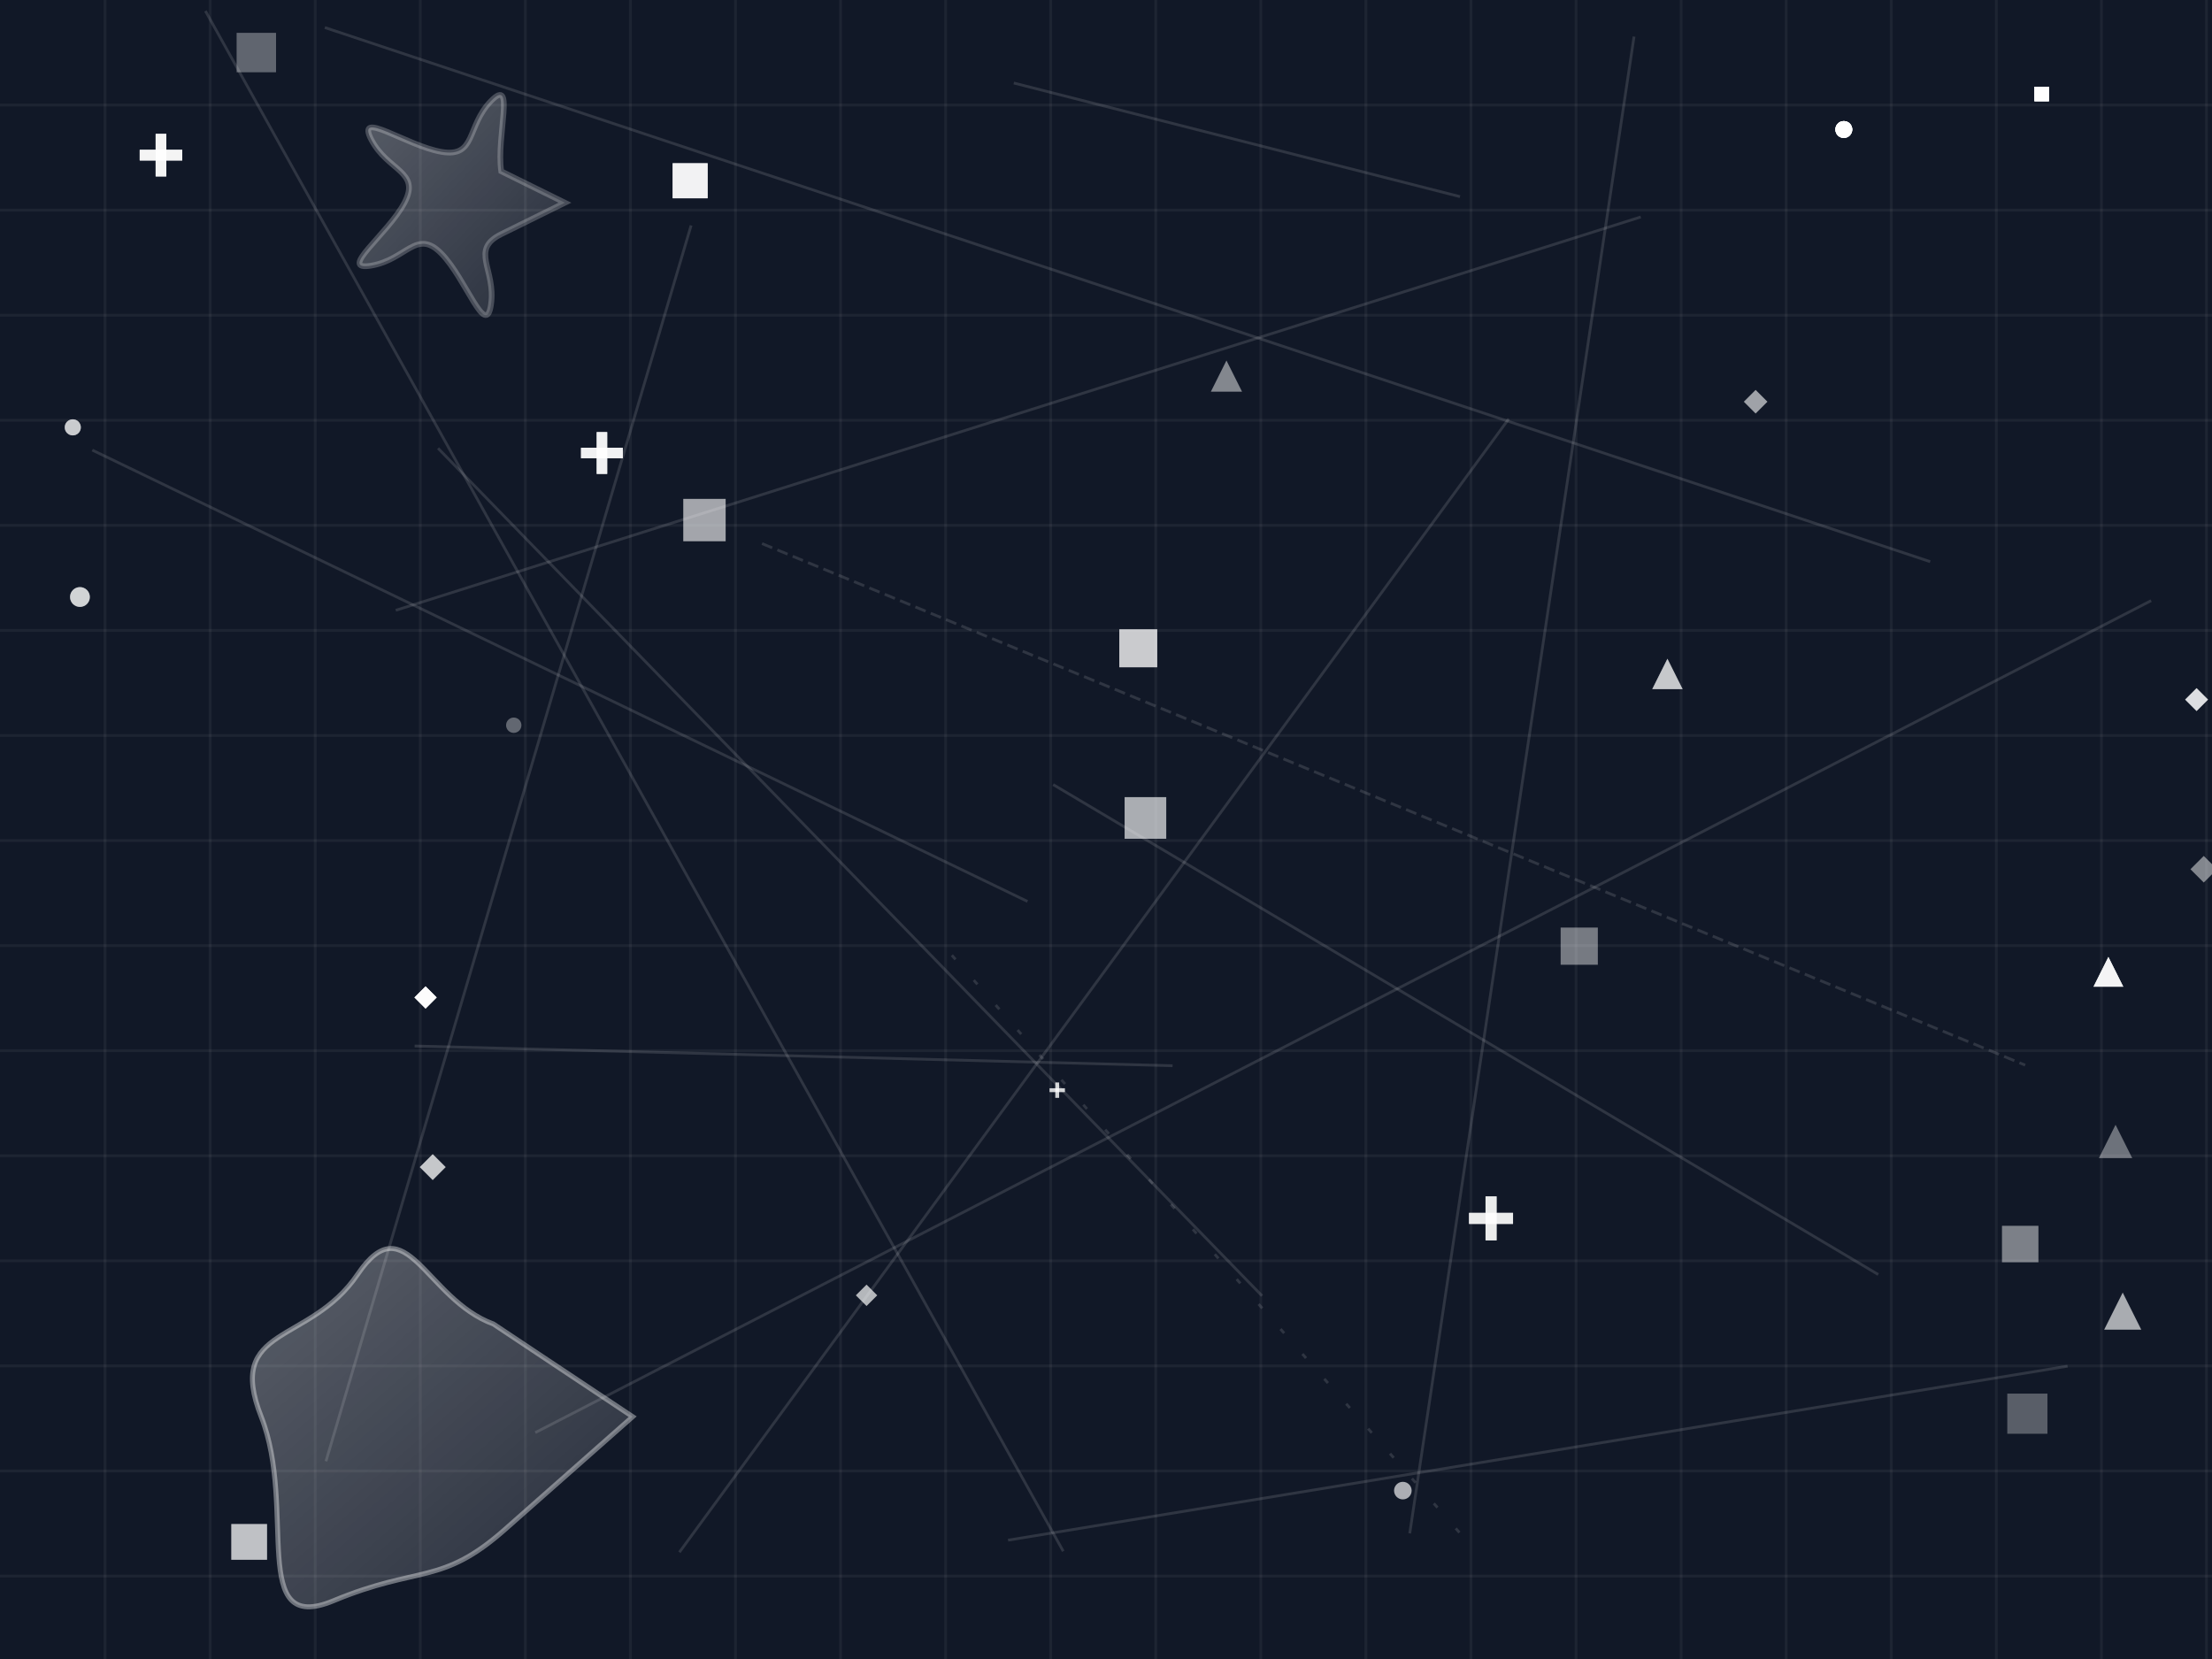 <svg width="400" height="300" viewBox="0 0 400 300" xmlns="http://www.w3.org/2000/svg">
    <defs>
    <linearGradient id="linear-252879569" x1="0%" y1="0%" x2="100%" y2="100%">
      <stop offset="0%" stop-color="rgba(255,255,255,0.294)" />
      <stop offset="100%" stop-color="rgba(255,255,255,0.096)" />
    </linearGradient>
  
    <radialGradient id="radial-252879569" cx="37.29%" cy="40.701%" r="70%" fx="54.302%" fy="59.945%">
      <stop offset="0%" stop-color="rgba(255,255,255,0.393)" />
      <stop offset="100%" stop-color="rgba(255,255,255,0.106)" />
    </radialGradient>
  
    <pattern id="pattern-252879569" x="0" y="0" width="19" height="19" patternUnits="userSpaceOnUse">
      <rect width="19" height="19" fill="none"/>
      <circle cx="9.5" cy="9.5" r="2.139" fill="rgba(255,255,255,0.3)"/>
      <circle cx="19" cy="19" r="2.139" fill="rgba(255,255,255,0.2)"/>
      <circle cx="0" cy="0" r="2.139" fill="rgba(255,255,255,0.2)"/>
    </pattern>
  </defs>
    <rect width="400" height="300" fill="#111827" />
    <line x1="19" y1="0" x2="19" y2="300" stroke="rgba(255,255,255,0.054)" stroke-width="0.5" />
    <line x1="38" y1="0" x2="38" y2="300" stroke="rgba(255,255,255,0.054)" stroke-width="0.5" />
    <line x1="57" y1="0" x2="57" y2="300" stroke="rgba(255,255,255,0.054)" stroke-width="0.5" />
    <line x1="76" y1="0" x2="76" y2="300" stroke="rgba(255,255,255,0.054)" stroke-width="0.5" />
    <line x1="95" y1="0" x2="95" y2="300" stroke="rgba(255,255,255,0.054)" stroke-width="0.5" />
    <line x1="114" y1="0" x2="114" y2="300" stroke="rgba(255,255,255,0.054)" stroke-width="0.5" />
    <line x1="133" y1="0" x2="133" y2="300" stroke="rgba(255,255,255,0.054)" stroke-width="0.5" />
    <line x1="152" y1="0" x2="152" y2="300" stroke="rgba(255,255,255,0.054)" stroke-width="0.5" />
    <line x1="171" y1="0" x2="171" y2="300" stroke="rgba(255,255,255,0.054)" stroke-width="0.5" />
    <line x1="190" y1="0" x2="190" y2="300" stroke="rgba(255,255,255,0.054)" stroke-width="0.5" />
    <line x1="209" y1="0" x2="209" y2="300" stroke="rgba(255,255,255,0.054)" stroke-width="0.5" />
    <line x1="228" y1="0" x2="228" y2="300" stroke="rgba(255,255,255,0.054)" stroke-width="0.5" />
    <line x1="247" y1="0" x2="247" y2="300" stroke="rgba(255,255,255,0.054)" stroke-width="0.5" />
    <line x1="266" y1="0" x2="266" y2="300" stroke="rgba(255,255,255,0.054)" stroke-width="0.5" />
    <line x1="285" y1="0" x2="285" y2="300" stroke="rgba(255,255,255,0.054)" stroke-width="0.5" />
    <line x1="304" y1="0" x2="304" y2="300" stroke="rgba(255,255,255,0.054)" stroke-width="0.5" />
    <line x1="323" y1="0" x2="323" y2="300" stroke="rgba(255,255,255,0.054)" stroke-width="0.5" />
    <line x1="342" y1="0" x2="342" y2="300" stroke="rgba(255,255,255,0.054)" stroke-width="0.5" />
    <line x1="361" y1="0" x2="361" y2="300" stroke="rgba(255,255,255,0.054)" stroke-width="0.5" />
    <line x1="380" y1="0" x2="380" y2="300" stroke="rgba(255,255,255,0.054)" stroke-width="0.5" />
    <line x1="399" y1="0" x2="399" y2="300" stroke="rgba(255,255,255,0.054)" stroke-width="0.5" />
    <line x1="0" y1="19" x2="400" y2="19" stroke="rgba(255,255,255,0.054)" stroke-width="0.5" />
    <line x1="0" y1="38" x2="400" y2="38" stroke="rgba(255,255,255,0.054)" stroke-width="0.5" />
    <line x1="0" y1="57" x2="400" y2="57" stroke="rgba(255,255,255,0.054)" stroke-width="0.5" />
    <line x1="0" y1="76" x2="400" y2="76" stroke="rgba(255,255,255,0.054)" stroke-width="0.5" />
    <line x1="0" y1="95" x2="400" y2="95" stroke="rgba(255,255,255,0.054)" stroke-width="0.5" />
    <line x1="0" y1="114" x2="400" y2="114" stroke="rgba(255,255,255,0.054)" stroke-width="0.5" />
    <line x1="0" y1="133" x2="400" y2="133" stroke="rgba(255,255,255,0.054)" stroke-width="0.5" />
    <line x1="0" y1="152" x2="400" y2="152" stroke="rgba(255,255,255,0.054)" stroke-width="0.5" />
    <line x1="0" y1="171" x2="400" y2="171" stroke="rgba(255,255,255,0.054)" stroke-width="0.5" />
    <line x1="0" y1="190" x2="400" y2="190" stroke="rgba(255,255,255,0.054)" stroke-width="0.5" />
    <line x1="0" y1="209" x2="400" y2="209" stroke="rgba(255,255,255,0.054)" stroke-width="0.5" />
    <line x1="0" y1="228" x2="400" y2="228" stroke="rgba(255,255,255,0.054)" stroke-width="0.5" />
    <line x1="0" y1="247" x2="400" y2="247" stroke="rgba(255,255,255,0.054)" stroke-width="0.5" />
    <line x1="0" y1="266" x2="400" y2="266" stroke="rgba(255,255,255,0.054)" stroke-width="0.5" />
    <line x1="0" y1="285" x2="400" y2="285" stroke="rgba(255,255,255,0.054)" stroke-width="0.5" />
    <path d="M114.405,256.182 S102.858,266.379 91.312,276.576 S75.819,283.017 60.326,289.458 S53.779,272.82 47.232,256.182 S55.953,243.31 64.675,230.438 S76.946,234.928 89.217,239.417 Z" fill="url(#linear-252879569)" stroke="rgba(255,255,255,0.387)" stroke-width="0.893" />
    <path d="M102.159,36.658 S96.399,39.5 90.639,42.343 S89.715,48.699 88.792,55.055 S84.308,50.456 79.825,45.857 S73.495,46.942 67.164,48.028 S70.153,42.343 73.142,36.658 S70.153,30.973 67.164,25.287 S73.495,26.373 79.825,27.459 S84.308,22.859 88.792,18.26 S89.715,24.616 90.639,30.973 Z" fill="url(#linear-252879569)" stroke="rgba(255,255,255,0.233)" stroke-width="1.029" />
    <polygon points="382.56,203.395 379.542,209.43 385.578,209.43" fill="rgba(255,255,255,0.389)" />
    
        <g stroke="rgba(255,255,255,0.427)" stroke-width="1.887">
          <line x1="105.076" y1="81.917" x2="112.626" y2="81.917" />
          <line x1="108.851" y1="78.143" x2="108.851" y2="85.692" />
        </g>
      
    <polygon points="76.955,178.37 78.956,180.372 76.955,182.373 74.953,180.372" fill="rgba(255,255,255,0.655)" />
    
        <g stroke="rgba(255,255,255,0.337)" stroke-width="1.988">
          <line x1="265.652" y1="220.324" x2="273.604" y2="220.324" />
          <line x1="269.628" y1="216.348" x2="269.628" y2="224.3" />
        </g>
      
    <rect x="202.405" y="113.803" width="6.859" height="6.859" fill="rgba(255,255,255,0.393)" />
    <polygon points="397.214,124.438 399.282,126.507 397.214,128.576 395.145,126.507" fill="rgba(255,255,255,0.625)" />
    <polygon points="381.265,173.052 378.583,178.417 383.948,178.417" fill="rgba(255,255,255,0.539)" />
    <circle cx="333.421" cy="23.416" r="1.522" fill="rgba(255,255,255,0.681)" />
    <circle cx="13.162" cy="77.28" r="1.455" fill="rgba(255,255,255,0.311)" />
    <circle cx="333.421" cy="23.416" r="1.522" fill="rgba(255,255,255,0.681)" />
    <circle cx="13.162" cy="77.28" r="1.455" fill="rgba(255,255,255,0.311)" />
    <polygon points="301.524,119.121 298.775,124.619 304.274,124.619" fill="rgba(255,255,255,0.509)" />
    <rect x="367.899" y="15.693" width="2.603" height="2.603" fill="rgba(255,255,255,0.402)" />
    <polygon points="78.249,208.712 80.586,211.049 78.249,213.386 75.912,211.049" fill="rgba(255,255,255,0.505)" />
    
        <g stroke="rgba(255,255,255,0.397)" stroke-width="1.921">
          <line x1="25.268" y1="28.053" x2="32.952" y2="28.053" />
          <line x1="29.11" y1="24.211" x2="29.11" y2="31.895" />
        </g>
      
    <rect x="121.638" y="29.529" width="6.323" height="6.323" fill="rgba(255,255,255,0.513)" />
    <polygon points="76.955,178.37 78.956,180.372 76.955,182.373 74.953,180.372" fill="rgba(255,255,255,0.655)" />
    <rect x="367.899" y="15.693" width="2.603" height="2.603" fill="rgba(255,255,255,0.402)" />
    <rect x="42.789" y="5.94" width="7.128" height="7.128" fill="rgba(255,255,255,0.333)" />
    
        <g stroke="rgba(255,255,255,0.397)" stroke-width="1.921">
          <line x1="25.268" y1="28.053" x2="32.952" y2="28.053" />
          <line x1="29.11" y1="24.211" x2="29.11" y2="31.895" />
        </g>
      
    <polygon points="76.955,178.37 78.956,180.372 76.955,182.373 74.953,180.372" fill="rgba(255,255,255,0.655)" />
    <rect x="362.022" y="221.666" width="6.591" height="6.591" fill="rgba(255,255,255,0.453)" />
    <rect x="282.213" y="167.734" width="6.725" height="6.725" fill="rgba(255,255,255,0.423)" />
    <polygon points="381.265,173.052 378.583,178.417 383.948,178.417" fill="rgba(255,255,255,0.539)" />
    
        <g stroke="rgba(255,255,255,0.397)" stroke-width="1.921">
          <line x1="25.268" y1="28.053" x2="32.952" y2="28.053" />
          <line x1="29.11" y1="24.211" x2="29.11" y2="31.895" />
        </g>
      
    <polygon points="156.696,232.301 158.63,234.236 156.696,236.171 154.761,234.236" fill="rgba(255,255,255,0.685)" />
    <polygon points="383.855,233.737 380.502,240.443 387.207,240.443" fill="rgba(255,255,255,0.638)" />
    <rect x="367.899" y="15.693" width="2.603" height="2.603" fill="rgba(255,255,255,0.402)" />
    <polygon points="398.508,154.781 400.912,157.185 398.508,159.589 396.104,157.185" fill="rgba(255,255,255,0.475)" />
    <polygon points="317.473,70.507 319.608,72.643 317.473,74.779 315.337,72.643" fill="rgba(255,255,255,0.595)" />
    
        <g stroke="rgba(255,255,255,0.337)" stroke-width="1.988">
          <line x1="265.652" y1="220.324" x2="273.604" y2="220.324" />
          <line x1="269.628" y1="216.348" x2="269.628" y2="224.3" />
        </g>
      
    <rect x="367.899" y="15.693" width="2.603" height="2.603" fill="rgba(255,255,255,0.402)" />
    <circle cx="14.456" cy="107.958" r="1.791" fill="rgba(255,255,255,0.561)" />
    <polygon points="381.265,173.052 378.583,178.417 383.948,178.417" fill="rgba(255,255,255,0.539)" />
    
        <g stroke="rgba(255,255,255,0.427)" stroke-width="1.887">
          <line x1="105.076" y1="81.917" x2="112.626" y2="81.917" />
          <line x1="108.851" y1="78.143" x2="108.851" y2="85.692" />
        </g>
      
    <circle cx="333.421" cy="23.416" r="1.522" fill="rgba(255,255,255,0.681)" />
    <polygon points="397.214,124.438 399.282,126.507 397.214,128.576 395.145,126.507" fill="rgba(255,255,255,0.625)" />
    <rect x="202.405" y="113.803" width="6.859" height="6.859" fill="rgba(255,255,255,0.393)" />
    
        <g stroke="rgba(255,255,255,0.427)" stroke-width="1.887">
          <line x1="105.076" y1="81.917" x2="112.626" y2="81.917" />
          <line x1="108.851" y1="78.143" x2="108.851" y2="85.692" />
        </g>
      
    
        <g stroke="rgba(255,255,255,0.337)" stroke-width="1.988">
          <line x1="265.652" y1="220.324" x2="273.604" y2="220.324" />
          <line x1="269.628" y1="216.348" x2="269.628" y2="224.3" />
        </g>
      
    <rect x="367.899" y="15.693" width="2.603" height="2.603" fill="rgba(255,255,255,0.402)" />
    
        <g stroke="rgba(255,255,255,0.556)" stroke-width="0.689">
          <line x1="189.803" y1="197.137" x2="192.56" y2="197.137" />
          <line x1="191.181" y1="195.759" x2="191.181" y2="198.516" />
        </g>
      
    <rect x="121.638" y="29.529" width="6.323" height="6.323" fill="rgba(255,255,255,0.513)" />
    <circle cx="333.421" cy="23.416" r="1.522" fill="rgba(255,255,255,0.681)" />
    <circle cx="253.68" cy="269.551" r="1.59" fill="rgba(255,255,255,0.651)" />
    
        <g stroke="rgba(255,255,255,0.337)" stroke-width="1.988">
          <line x1="265.652" y1="220.324" x2="273.604" y2="220.324" />
          <line x1="269.628" y1="216.348" x2="269.628" y2="224.3" />
        </g>
      
    <rect x="367.899" y="15.693" width="2.603" height="2.603" fill="rgba(255,255,255,0.402)" />
    
        <g stroke="rgba(255,255,255,0.427)" stroke-width="1.887">
          <line x1="105.076" y1="81.917" x2="112.626" y2="81.917" />
          <line x1="108.851" y1="78.143" x2="108.851" y2="85.692" />
        </g>
      
    
        <g stroke="rgba(255,255,255,0.397)" stroke-width="1.921">
          <line x1="25.268" y1="28.053" x2="32.952" y2="28.053" />
          <line x1="29.11" y1="24.211" x2="29.11" y2="31.895" />
        </g>
      
    <rect x="367.899" y="15.693" width="2.603" height="2.603" fill="rgba(255,255,255,0.402)" />
    <rect x="123.556" y="90.214" width="7.664" height="7.664" fill="rgba(255,255,255,0.612)" />
    <polygon points="381.265,173.052 378.583,178.417 383.948,178.417" fill="rgba(255,255,255,0.539)" />
    
        <g stroke="rgba(255,255,255,0.337)" stroke-width="1.988">
          <line x1="265.652" y1="220.324" x2="273.604" y2="220.324" />
          <line x1="269.628" y1="216.348" x2="269.628" y2="224.3" />
        </g>
      
    <rect x="202.405" y="113.803" width="6.859" height="6.859" fill="rgba(255,255,255,0.393)" />
    <circle cx="13.162" cy="77.28" r="1.455" fill="rgba(255,255,255,0.311)" />
    <circle cx="333.421" cy="23.416" r="1.522" fill="rgba(255,255,255,0.681)" />
    <circle cx="13.162" cy="77.28" r="1.455" fill="rgba(255,255,255,0.311)" />
    <polygon points="301.524,119.121 298.775,124.619 304.274,124.619" fill="rgba(255,255,255,0.509)" />
    <rect x="367.899" y="15.693" width="2.603" height="2.603" fill="rgba(255,255,255,0.402)" />
    <circle cx="14.456" cy="107.958" r="1.791" fill="rgba(255,255,255,0.561)" />
    <rect x="41.83" y="275.597" width="6.457" height="6.457" fill="rgba(255,255,255,0.483)" />
    <rect x="367.899" y="15.693" width="2.603" height="2.603" fill="rgba(255,255,255,0.402)" />
    <polygon points="78.249,208.712 80.586,211.049 78.249,213.386 75.912,211.049" fill="rgba(255,255,255,0.505)" />
    
        <g stroke="rgba(255,255,255,0.397)" stroke-width="1.921">
          <line x1="25.268" y1="28.053" x2="32.952" y2="28.053" />
          <line x1="29.11" y1="24.211" x2="29.11" y2="31.895" />
        </g>
      
    <rect x="121.638" y="29.529" width="6.323" height="6.323" fill="rgba(255,255,255,0.513)" />
    <polygon points="76.955,178.37 78.956,180.372 76.955,182.373 74.953,180.372" fill="rgba(255,255,255,0.655)" />
    <rect x="367.899" y="15.693" width="2.603" height="2.603" fill="rgba(255,255,255,0.402)" />
    
        <g stroke="rgba(255,255,255,0.556)" stroke-width="0.689">
          <line x1="189.803" y1="197.137" x2="192.56" y2="197.137" />
          <line x1="191.181" y1="195.759" x2="191.181" y2="198.516" />
        </g>
      
    <circle cx="333.421" cy="23.416" r="1.522" fill="rgba(255,255,255,0.681)" />
    
        <g stroke="rgba(255,255,255,0.427)" stroke-width="1.887">
          <line x1="105.076" y1="81.917" x2="112.626" y2="81.917" />
          <line x1="108.851" y1="78.143" x2="108.851" y2="85.692" />
        </g>
      
    <rect x="203.365" y="144.145" width="7.53" height="7.53" fill="rgba(255,255,255,0.643)" />
    <rect x="121.638" y="29.529" width="6.323" height="6.323" fill="rgba(255,255,255,0.513)" />
    <polygon points="221.783,65.189 218.967,70.822 224.6,70.822" fill="rgba(255,255,255,0.479)" />
    <rect x="367.899" y="15.693" width="2.603" height="2.603" fill="rgba(255,255,255,0.402)" />
    <rect x="362.981" y="252.008" width="7.262" height="7.262" fill="rgba(255,255,255,0.303)" />
    
        <g stroke="rgba(255,255,255,0.337)" stroke-width="1.988">
          <line x1="265.652" y1="220.324" x2="273.604" y2="220.324" />
          <line x1="269.628" y1="216.348" x2="269.628" y2="224.3" />
        </g>
      
    <rect x="41.83" y="275.597" width="6.457" height="6.457" fill="rgba(255,255,255,0.483)" />
    
        <g stroke="rgba(255,255,255,0.397)" stroke-width="1.921">
          <line x1="25.268" y1="28.053" x2="32.952" y2="28.053" />
          <line x1="29.11" y1="24.211" x2="29.11" y2="31.895" />
        </g>
      
    <circle cx="92.903" cy="131.145" r="1.388" fill="rgba(255,255,255,0.341)" />
    <line x1="192.269" y1="280.514" x2="37.148" y2="1.983" stroke="rgba(255,255,255,0.125)" stroke-width="0.5"  />
    <line x1="272.833" y1="75.737" x2="122.857" y2="280.693" stroke="rgba(255,255,255,0.125)" stroke-width="0.5"  />
    <line x1="79.22" y1="81.067" x2="228.215" y2="234.326" stroke="rgba(255,255,255,0.125)" stroke-width="0.5"  />
    <line x1="190.442" y1="141.876" x2="339.643" y2="230.475" stroke="rgba(255,255,255,0.125)" stroke-width="0.5"  />
    <line x1="71.569" y1="110.36" x2="296.696" y2="39.236" stroke="rgba(255,255,255,0.125)" stroke-width="0.5"  />
    <line x1="124.973" y1="40.768" x2="58.947" y2="264.243" stroke="rgba(255,255,255,0.125)" stroke-width="0.5"  />
    <line x1="96.792" y1="259.061" x2="388.997" y2="108.616" stroke="rgba(255,255,255,0.125)" stroke-width="0.5"  />
    <line x1="254.928" y1="277.278" x2="295.487" y2="6.617" stroke="rgba(255,255,255,0.125)" stroke-width="0.5"  />
    <line x1="185.801" y1="163.009" x2="16.689" y2="81.391" stroke="rgba(255,255,255,0.125)" stroke-width="0.5"  />
    <line x1="172.126" y1="172.738" x2="264.949" y2="278.311" stroke="rgba(255,255,255,0.125)" stroke-width="0.5" stroke-dasharray="1,5" />
    <line x1="137.797" y1="98.302" x2="366.216" y2="192.611" stroke="rgba(255,255,255,0.125)" stroke-width="0.5" stroke-dasharray="2,1" />
    <line x1="349.043" y1="101.568" x2="58.738" y2="4.981" stroke="rgba(255,255,255,0.125)" stroke-width="0.5"  />
    <line x1="74.978" y1="189.151" x2="212.039" y2="192.719" stroke="rgba(255,255,255,0.125)" stroke-width="0.5"  />
    <line x1="182.291" y1="278.51" x2="373.879" y2="247.046" stroke="rgba(255,255,255,0.125)" stroke-width="0.5"  />
    <line x1="183.328" y1="15.013" x2="264.011" y2="35.556" stroke="rgba(255,255,255,0.125)" stroke-width="0.5"  />
  </svg>